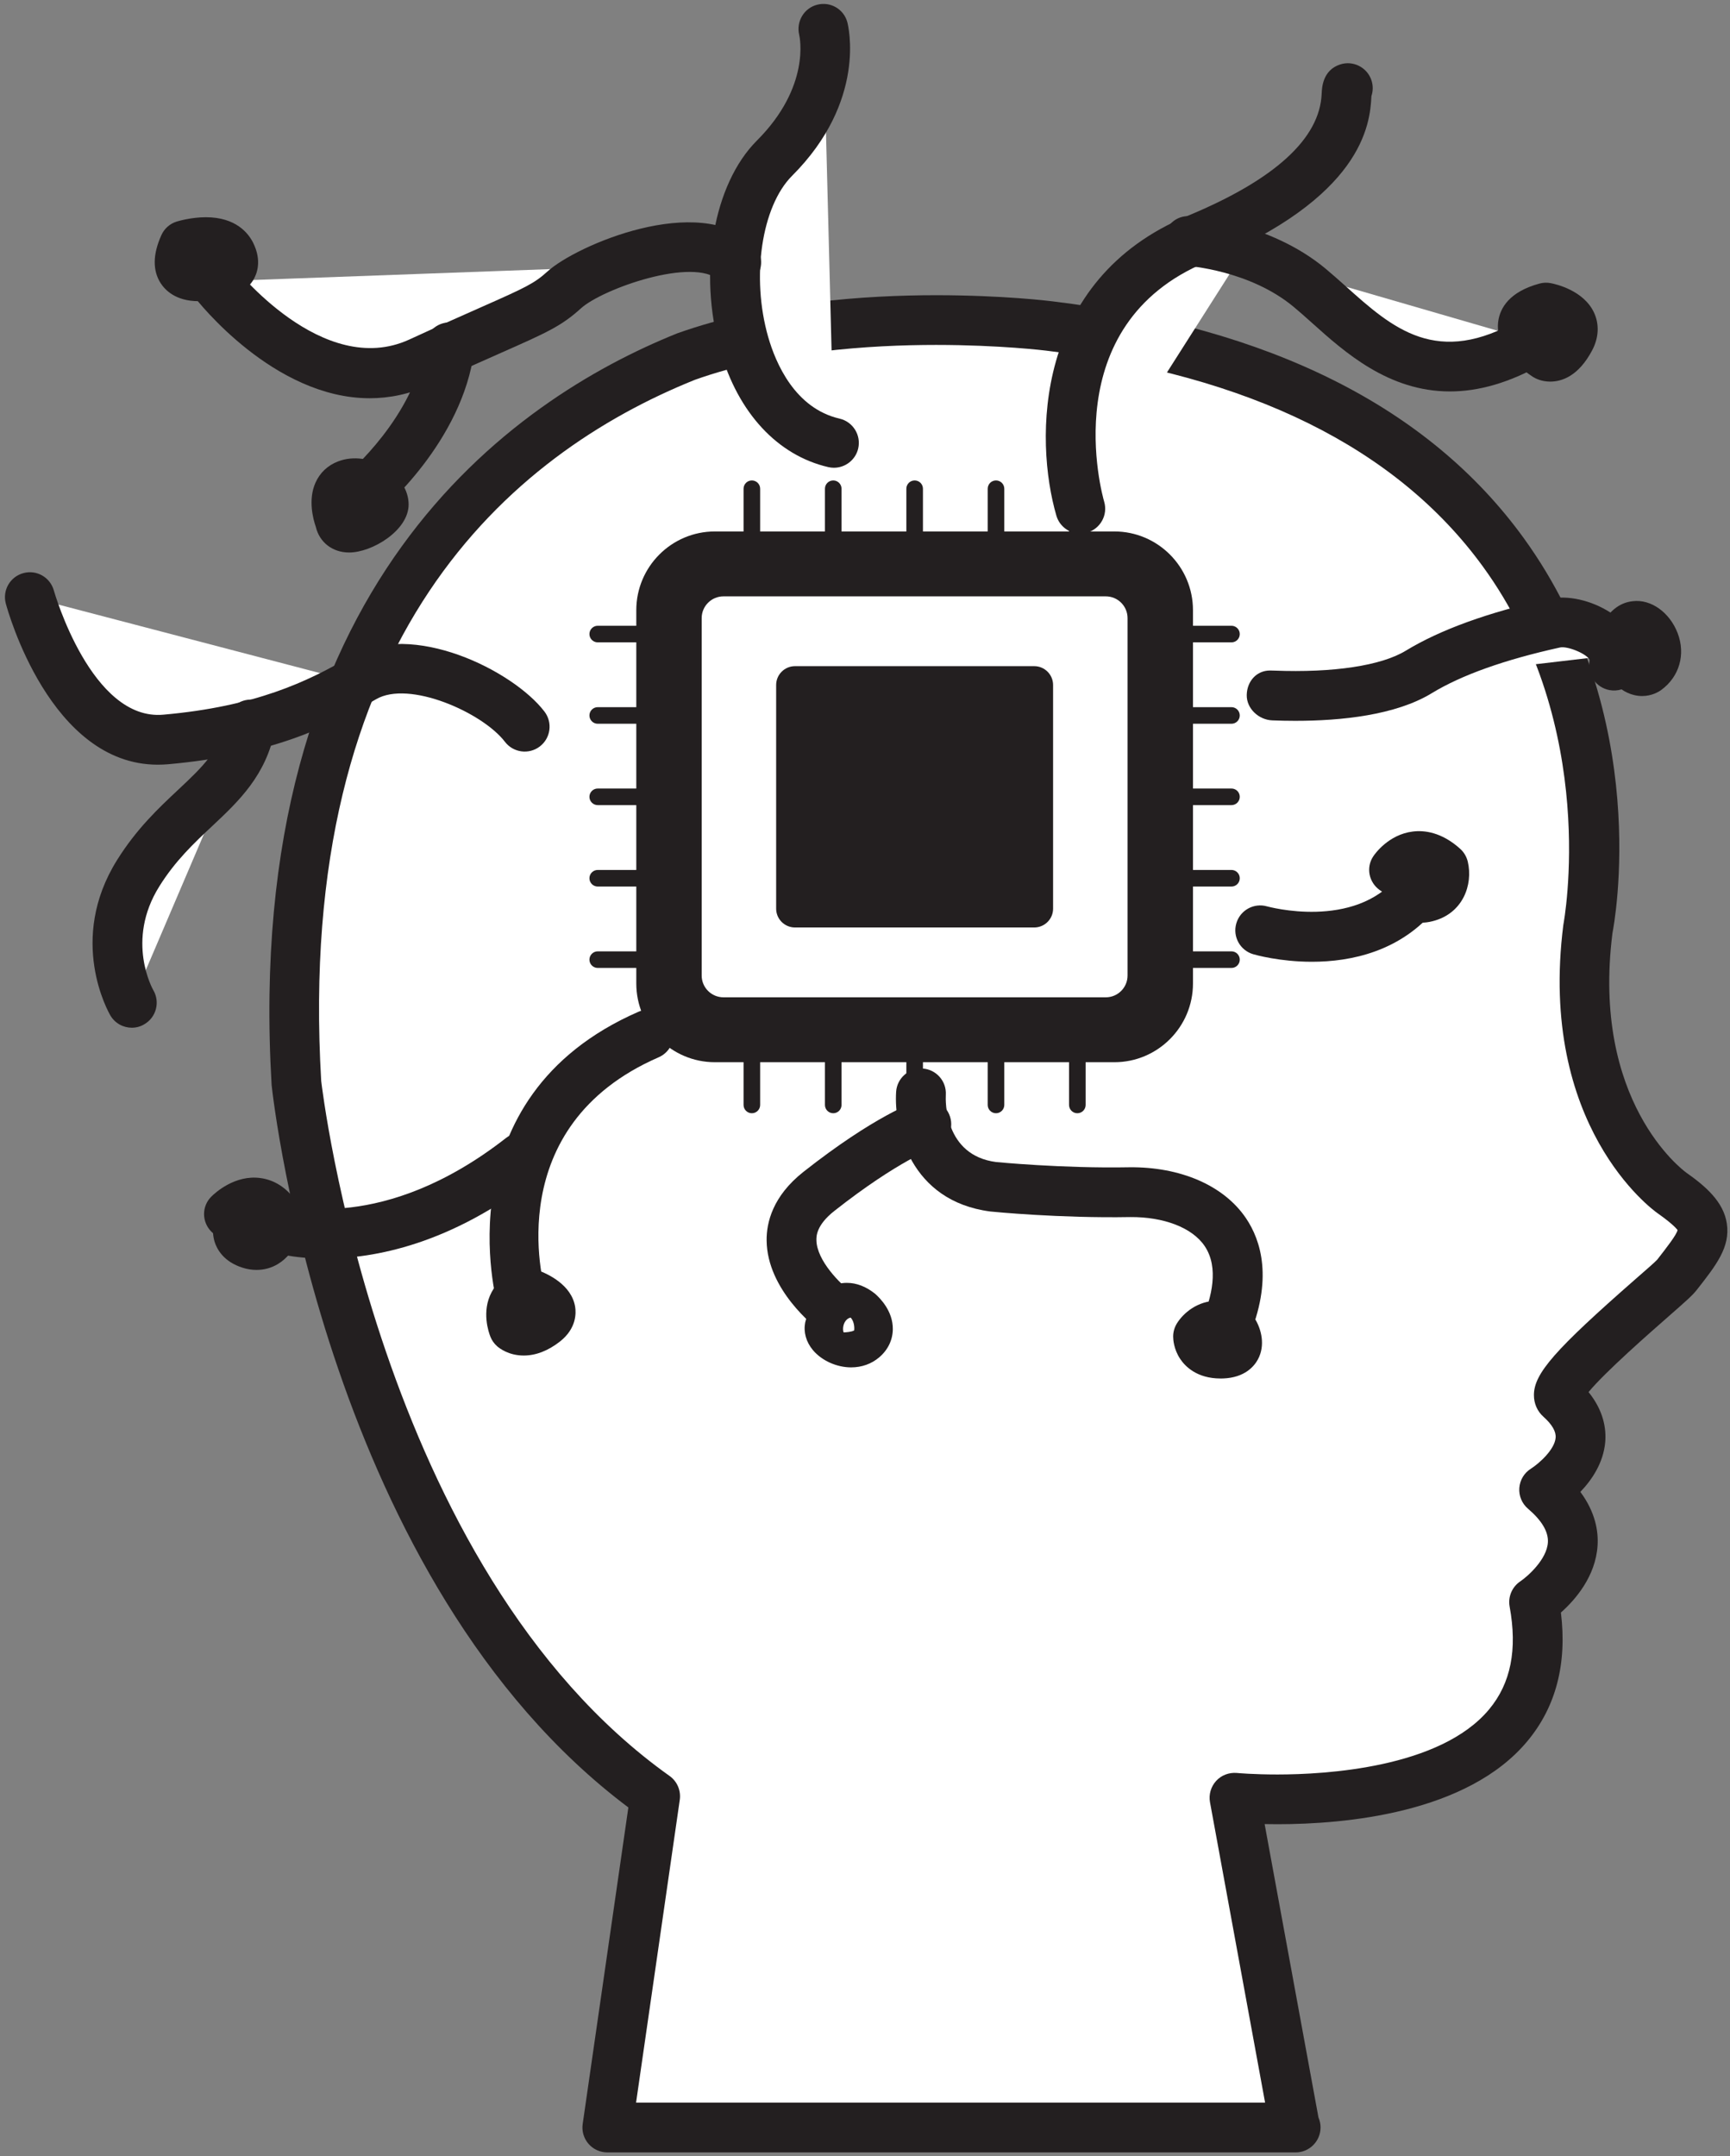 <?xml version="1.0" encoding="utf-8"?>
<!-- Generator: Adobe Illustrator 16.0.0, SVG Export Plug-In . SVG Version: 6.00 Build 0)  -->
<!DOCTYPE svg PUBLIC "-//W3C//DTD SVG 1.1//EN" "http://www.w3.org/Graphics/SVG/1.1/DTD/svg11.dtd">
<svg version="1.1" id="레이어_1" xmlns="http://www.w3.org/2000/svg" xmlns:xlink="http://www.w3.org/1999/xlink" x="0px"
	 y="0px" width="52.126px" height="64.958px" viewBox="0 0 52.126 64.958" enable-background="new 0 0 52.126 64.958"
	 xml:space="preserve">
<rect x="0" y="0" width="52.126" height="64.958" fill="#808080" stroke="none"/>
<g>
	<g>
		<path fill="#FFFFFF" d="M20.68,10.74c-5.084,2.046-12.596,7.508-11.75,21.866c0,0,1.622,14.969,10.81,21.504l-1.44,9.98h20.719
			l-1.822-9.934c0,0,10.293,0.988,9.028-5.895c0,0,2.409-1.59,0.303-3.383c0,0,2.106-1.303,0.48-2.756
			c-0.46-0.406,3.275-3.4,3.496-3.688c0.92-1.174,1.235-1.537-0.136-2.504c0,0-3.239-2.295-2.519-7.973
			c0,0,3.128-15.802-16.245-18.14C31.604,9.82,25.424,9.046,20.68,10.74z"/>
		<path fill="#231F20" d="M39.038,64.841c-0.007-0.001-0.013-0.001-0.02,0H18.299c-0.218,0-0.424-0.095-0.567-0.259
			c-0.143-0.165-0.207-0.383-0.175-0.599l1.376-9.534C9.905,47.674,8.251,33.304,8.184,32.687
			C7.295,17.616,15.456,12.034,20.4,10.044c2.667-0.953,5.713-1.151,7.805-1.151c2.013,0,3.433,0.175,3.492,0.183
			c6.571,0.793,11.353,3.19,14.208,7.126c3.911,5.392,2.732,11.64,2.68,11.903c-0.642,5.068,2.103,7.133,2.22,7.218
			c0.577,0.406,1.129,0.877,1.226,1.539c0.104,0.708-0.317,1.245-0.899,1.987c-0.131,0.169-0.297,0.316-0.857,0.807
			c-0.558,0.489-1.909,1.671-2.411,2.28c0.464,0.574,0.536,1.123,0.502,1.51c-0.056,0.628-0.406,1.14-0.749,1.497
			c0.458,0.617,0.545,1.194,0.519,1.612c-0.057,0.936-0.677,1.643-1.105,2.023c0.189,1.54-0.149,2.842-1.01,3.874
			c-1.813,2.177-5.496,2.502-7.531,2.502l0,0c-0.137,0-0.266-0.001-0.386-0.004l1.622,8.838c0.04,0.093,0.063,0.194,0.063,0.301
			C39.788,64.505,39.452,64.841,39.038,64.841z M19.165,63.341h18.953l-1.66-9.048c-0.042-0.231,0.026-0.469,0.185-0.643
			c0.158-0.173,0.384-0.259,0.624-0.24c0.017,0.002,0.497,0.046,1.223,0.046c1.426,0,4.903-0.19,6.378-1.962
			c0.654-0.785,0.856-1.798,0.618-3.096c-0.054-0.296,0.074-0.596,0.325-0.762c0.203-0.137,0.799-0.652,0.828-1.175
			c0.018-0.317-0.184-0.657-0.599-1.011c-0.183-0.155-0.28-0.389-0.262-0.628c0.019-0.239,0.149-0.455,0.354-0.581
			c0.226-0.144,0.709-0.562,0.74-0.929c0.016-0.188-0.107-0.4-0.365-0.631c-0.186-0.164-0.29-0.398-0.289-0.657
			c0.001-0.646,0.632-1.365,3.068-3.498c0.318-0.278,0.563-0.489,0.646-0.578c0.274-0.352,0.591-0.756,0.614-0.894
			c-0.006,0.003-0.066-0.128-0.611-0.512c-0.149-0.105-3.599-2.625-2.831-8.68c0.02-0.109,1.106-5.946-2.425-10.797
			c-2.602-3.575-7.031-5.763-13.166-6.503c-0.017-0.002-1.396-0.171-3.309-0.171c-1.973,0-4.836,0.183-7.272,1.053
			C15.378,13.682,8.89,19.171,9.678,32.563C9.691,32.672,11.374,47.24,20.174,53.5c0.229,0.163,0.348,0.44,0.308,0.719
			L19.165,63.341z"/>
	</g>
	<g>
		<path fill="#FFFFFF" d="M37.972,28.026c0,0,3.071,0.896,4.734-1.151"/>
		<path fill="#231F20" d="M39.529,28.973c-0.967,0-1.702-0.208-1.768-0.227c-0.398-0.116-0.626-0.532-0.51-0.93
			c0.115-0.397,0.531-0.626,0.928-0.511l0,0c0.025,0.006,2.622,0.725,3.944-0.903c0.26-0.323,0.733-0.372,1.055-0.109
			c0.322,0.261,0.371,0.733,0.109,1.055C42.217,28.667,40.703,28.973,39.529,28.973z"/>
	</g>
	<g>
		<path fill="#FFFFFF" d="M32.55,15.324c0,0-1.729-5.951,3.519-8.127c5.247-2.175,4.352-4.479,4.543-4.542"/>
		<path fill="#231F20" d="M32.549,16.074c-0.325,0-0.625-0.213-0.72-0.541c-0.663-2.281-0.689-7.104,3.952-9.029
			c2.628-1.089,3.989-2.329,4.042-3.685c0.007-0.173,0.028-0.702,0.552-0.876c0.392-0.131,0.817,0.083,0.948,0.476
			c0.053,0.16,0.049,0.326-0.001,0.475c-0.04,0.875-0.278,3.053-4.967,4.996c-4.574,1.896-3.148,7.008-3.085,7.225
			c0.116,0.397-0.113,0.813-0.511,0.929C32.689,16.065,32.619,16.074,32.549,16.074z"/>
	</g>
	<g>
		<path fill="#FFFFFF" d="M35.813,7.262c0,0,2.111,0.129,3.647,1.408c1.537,1.279,3.328,3.582,6.719,1.6"/>
		<path fill="#231F20" d="M43.686,11.792c-1.85,0-3.171-1.183-4.148-2.059c-0.191-0.171-0.376-0.337-0.557-0.487
			c-1.332-1.109-3.194-1.235-3.213-1.236c-0.413-0.025-0.728-0.381-0.703-0.794c0.025-0.413,0.373-0.736,0.794-0.703
			c0.096,0.006,2.376,0.16,4.082,1.581c0.194,0.162,0.393,0.339,0.598,0.522c1.418,1.271,2.758,2.47,5.263,1.006
			c0.355-0.208,0.815-0.09,1.026,0.269c0.209,0.357,0.089,0.817-0.269,1.026C45.479,11.547,44.527,11.792,43.686,11.792z"/>
	</g>
	<g>
		<path fill="#FFFFFF" d="M24.807,0.863c0,0,0.512,1.92-1.472,3.902c-1.983,1.984-1.536,7.807,1.792,8.575"/>
		<path fill="#231F20" d="M25.127,14.091c-0.056,0-0.112-0.006-0.169-0.019c-1.53-0.354-2.716-1.632-3.254-3.507
			c-0.675-2.354-0.212-5.016,1.101-6.329c1.625-1.625,1.29-3.125,1.275-3.188c-0.095-0.399,0.146-0.806,0.544-0.906
			c0.397-0.102,0.802,0.133,0.907,0.529c0.025,0.096,0.597,2.364-1.666,4.626c-0.92,0.921-1.236,3.053-0.719,4.855
			c0.225,0.785,0.804,2.148,2.15,2.459c0.403,0.093,0.655,0.496,0.562,0.9C25.778,13.856,25.469,14.091,25.127,14.091z"/>
	</g>
	<g>
		<path fill="#FFFFFF" d="M0.899,17.988c0,0,1.216,4.543,4.096,4.287c2.879-0.256,4.543-1.025,5.95-1.855
			c1.408-0.832,4.031,0.383,4.863,1.471"/>
		<path fill="#231F20" d="M4.753,23.036c-3.241,0-4.523-4.65-4.578-4.854c-0.107-0.4,0.13-0.81,0.53-0.917
			c0.4-0.11,0.811,0.129,0.919,0.529c0.011,0.04,1.134,3.942,3.305,3.735c2.754-0.245,4.336-0.988,5.636-1.754
			c1.85-1.093,4.894,0.424,5.84,1.661c0.251,0.329,0.189,0.8-0.14,1.051c-0.328,0.251-0.799,0.189-1.051-0.14
			c-0.675-0.883-2.893-1.865-3.886-1.281c-1.452,0.856-3.215,1.686-6.265,1.957C4.957,23.032,4.854,23.036,4.753,23.036z"/>
	</g>
	<g>
		<path fill="#FFFFFF" d="M3.972,30.21c0,0-1.089-1.857,0.191-3.903c1.28-2.049,3.008-2.496,3.391-4.48"/>
		<path fill="#231F20" d="M3.972,30.96c-0.257,0-0.508-0.132-0.647-0.371c-0.054-0.092-1.301-2.277,0.203-4.681
			c0.588-0.941,1.251-1.564,1.837-2.113c0.741-0.696,1.277-1.198,1.453-2.112c0.079-0.407,0.474-0.672,0.878-0.594
			c0.407,0.078,0.673,0.472,0.594,0.878c-0.268,1.391-1.098,2.169-1.899,2.921c-0.544,0.51-1.106,1.038-1.591,1.814
			c-1.028,1.642-0.189,3.112-0.181,3.126c0.209,0.357,0.09,0.817-0.268,1.026C4.232,30.927,4.101,30.96,3.972,30.96z"/>
	</g>
	<g>
		<path fill="#FFFFFF" d="M6.443,8.478c0,0,3.007,3.903,6.206,2.431C15.849,9.438,16.297,9.373,17,8.733
			c0.704-0.64,3.968-1.983,5.184-0.831"/>
		<path fill="#231F20" d="M11.14,11.997c-2.893,0-5.176-2.913-5.291-3.062c-0.252-0.328-0.191-0.797,0.136-1.05
			c0.328-0.253,0.798-0.193,1.052,0.134c0.027,0.034,2.684,3.411,5.299,2.208c0.931-0.428,1.63-0.738,2.171-0.977
			c1.329-0.588,1.591-0.71,1.988-1.071c0.871-0.791,4.558-2.381,6.205-0.821c0.3,0.285,0.313,0.76,0.028,1.061
			c-0.285,0.3-0.76,0.313-1.061,0.028c-0.759-0.722-3.518,0.255-4.163,0.842c-0.589,0.536-1.043,0.737-2.391,1.333
			c-0.536,0.237-1.229,0.544-2.151,0.968C12.339,11.877,11.727,11.997,11.14,11.997z"/>
	</g>
	<g>
		<path fill="#FFFFFF" d="M10.922,14.877c0,0,2.304-1.92,2.623-4.416"/>
		<path fill="#231F20" d="M10.923,15.627c-0.214,0-0.427-0.092-0.576-0.269c-0.266-0.317-0.223-0.791,0.094-1.056
			c0.021-0.018,2.083-1.771,2.36-3.936c0.053-0.411,0.43-0.698,0.839-0.649c0.411,0.053,0.701,0.428,0.649,0.839
			c-0.353,2.757-2.784,4.811-2.887,4.897C11.262,15.57,11.092,15.627,10.923,15.627z"/>
	</g>
	<g>
		<path fill="#FFFFFF" d="M38.268,20.949c0.191,0,3.007,0.191,4.479-0.705c1.471-0.896,3.519-1.344,4.094-1.471
			c0.576-0.129,1.664,0.318,1.792,0.959"/>
		<path fill="#231F20" d="M39.027,21.715c-0.24,0-0.473-0.005-0.693-0.014c-0.409-0.016-0.777-0.357-0.769-0.765
			c0.008-0.409,0.293-0.737,0.702-0.737c0.01,0,0.115,0.003,0.124,0.003c1.786,0.07,3.228-0.15,3.965-0.599
			c1.039-0.633,2.488-1.158,4.308-1.56c0.564-0.125,1.288,0.039,1.865,0.414c0.461,0.3,0.75,0.69,0.838,1.128
			c0.081,0.406-0.182,0.801-0.588,0.882c-0.406,0.083-0.801-0.182-0.882-0.588c-0.074-0.175-0.661-0.425-0.893-0.374
			c-1.674,0.369-2.97,0.832-3.867,1.379C42.048,21.547,40.408,21.715,39.027,21.715z"/>
	</g>
	<g>
		<path fill="#FFFFFF" d="M27.749,32.937c0,0-0.163,2.508,2.164,2.813c0,0,2.024,0.203,4.128,0.164
			c2.104-0.041,4.108,1.232,2.874,4.127"/>
		<path fill="#231F20" d="M36.915,40.79c-0.098,0-0.198-0.019-0.294-0.06c-0.381-0.163-0.558-0.603-0.396-0.984
			c0.276-0.647,0.513-1.556,0.072-2.209c-0.376-0.558-1.238-0.881-2.241-0.873c-2.129,0.038-4.133-0.159-4.217-0.168
			c-2.415-0.315-2.91-2.498-2.838-3.607c0.027-0.413,0.388-0.723,0.797-0.7c0.412,0.027,0.725,0.382,0.7,0.794
			c-0.01,0.19-0.048,1.819,1.513,2.023l0,0c0.004,0,1.989,0.196,4.017,0.158c1.536-0.016,2.845,0.544,3.514,1.534
			c0.452,0.669,0.829,1.844,0.064,3.638C37.483,40.619,37.206,40.79,36.915,40.79z"/>
	</g>
	<g>
		<path fill="#FFFFFF" d="M25.158,39.493c0,0-2.59-1.943-0.486-3.602c2.105-1.658,3.238-2.023,3.238-2.023"/>
		<path fill="#231F20" d="M25.157,40.243c-0.156,0-0.314-0.049-0.449-0.15c-0.163-0.123-1.592-1.237-1.609-2.72
			c-0.007-0.541,0.181-1.339,1.109-2.071c2.149-1.693,3.343-2.107,3.473-2.148c0.394-0.127,0.817,0.09,0.944,0.484
			s-0.089,0.817-0.484,0.944c-0.005,0.001-1.067,0.373-3.004,1.899c-0.541,0.427-0.539,0.762-0.538,0.872
			c0.006,0.634,0.751,1.343,1.012,1.542c0.329,0.25,0.395,0.72,0.145,1.05C25.608,40.14,25.384,40.243,25.157,40.243z"/>
	</g>
	<g>
		<path fill="#FFFFFF" d="M15.707,39.097c0,0-1.601-5.568,3.839-7.934"/>
		<path fill="#231F20" d="M15.707,39.847c-0.326,0-0.626-0.214-0.72-0.543c-0.018-0.062-1.713-6.231,4.26-8.829
			c0.383-0.163,0.823,0.01,0.987,0.389c0.165,0.38-0.009,0.822-0.389,0.987c-4.781,2.079-3.475,6.837-3.417,7.039
			c0.115,0.398-0.115,0.813-0.514,0.928C15.845,39.837,15.775,39.847,15.707,39.847z"/>
	</g>
	<g>
		<path fill="#FFFFFF" d="M8.348,36.985c0,0,3.264,1.088,7.359-2.111"/>
		<path fill="#231F20" d="M9.796,37.914c-1.006,0-1.625-0.197-1.686-0.217c-0.393-0.131-0.605-0.556-0.474-0.949
			c0.13-0.391,0.552-0.602,0.943-0.476c0.121,0.038,2.976,0.892,6.666-1.989c0.326-0.256,0.798-0.198,1.053,0.129
			c0.255,0.327,0.197,0.798-0.129,1.053C13.576,37.491,11.271,37.914,9.796,37.914z"/>
	</g>
	<g>
		<path fill="#FFFFFF" d="M6.527,8.242c0,0-1.577,0.47-0.98-0.852c0,0,1.109-0.342,1.409,0.256C7.254,8.242,6.527,8.242,6.527,8.242
			z"/>
		<path fill="#231F20" d="M5.979,9.073c-0.686,0-1.006-0.338-1.137-0.54C4.595,8.149,4.602,7.661,4.863,7.082
			c0.088-0.196,0.257-0.345,0.463-0.408c0.043-0.013,0.437-0.13,0.876-0.13c0.904,0,1.28,0.48,1.424,0.767
			c0.272,0.545,0.116,0.945-0.001,1.134C7.401,8.807,6.99,8.96,6.643,8.988C6.504,9.022,6.251,9.073,5.979,9.073z"/>
	</g>
	<g>
		<path fill="#FFFFFF" d="M10.239,15.665c0,0-0.341-0.853,0.215-1.065c0.553-0.214,1.107,0.255,1.107,0.598
			C11.562,15.537,10.324,16.263,10.239,15.665z"/>
		<path fill="#231F20" d="M10.52,16.644c-0.503,0-0.896-0.308-1.005-0.775c-0.079-0.226-0.237-0.808-0.013-1.32
			c0.133-0.304,0.37-0.529,0.684-0.649c0.94-0.362,2.126,0.394,2.126,1.298C12.312,15.981,11.211,16.644,10.52,16.644z"/>
	</g>
	<g>
		<path fill="#FFFFFF" d="M46.584,10.717c0,0-1.578-1.023,0-1.45c0,0,1.108,0.214,0.726,0.938
			C46.925,10.93,46.584,10.717,46.584,10.717z"/>
		<path fill="#231F20" d="M46.709,11.496c-0.255,0-0.437-0.09-0.522-0.143c-0.286-0.186-1.175-0.836-1.041-1.696
			c0.059-0.371,0.321-0.866,1.242-1.115c0.109-0.03,0.226-0.034,0.338-0.012c0.162,0.031,0.983,0.22,1.297,0.875
			c0.171,0.356,0.153,0.765-0.051,1.15C47.56,11.333,47.058,11.496,46.709,11.496z"/>
	</g>
	<g>
		<path fill="#FFFFFF" d="M6.897,36.579c0,0,0.896-0.896,1.493,0.17c0,0-0.17,0.939-0.853,0.727s-0.214-0.811-0.214-0.811"/>
		<path fill="#231F20" d="M7.729,38.256c-0.137,0-0.276-0.021-0.415-0.065c-0.582-0.181-0.781-0.569-0.848-0.783
			C6.44,37.32,6.425,37.233,6.419,37.15c-0.019-0.016-0.038-0.033-0.056-0.052c-0.286-0.294-0.287-0.759,0.003-1.049
			c0.112-0.112,0.716-0.671,1.49-0.559c0.34,0.047,0.823,0.24,1.188,0.893c0.085,0.152,0.115,0.329,0.083,0.5
			c-0.025,0.139-0.179,0.848-0.751,1.194C8.181,38.196,7.959,38.256,7.729,38.256z"/>
	</g>
	<g>
		<path fill="#FFFFFF" d="M48.633,20.053c0,0,0.214-1.152,0.641-1.195c0.426-0.043,0.98,0.854,0.341,1.322
			c0,0-0.299,0.215-0.597-0.383"/>
		<path fill="#231F20" d="M49.479,20.968c-0.077,0-0.161-0.009-0.249-0.031c-0.133-0.033-0.257-0.09-0.372-0.17
			c-0.113,0.036-0.237,0.045-0.365,0.022c-0.406-0.076-0.675-0.466-0.599-0.873c0.118-0.637,0.444-1.718,1.303-1.805
			c0.55-0.067,1.112,0.339,1.351,0.961c0.246,0.641,0.053,1.313-0.492,1.712C49.986,20.836,49.775,20.968,49.479,20.968z"/>
	</g>
	<g>
		<path fill="#FFFFFF" d="M42.002,26.213c0,0,0.598-0.895,1.493-0.084c0,0,0.171,0.725-0.512,0.895
			c-0.683,0.172-0.469-0.725-0.469-0.725"/>
		<path fill="#231F20" d="M42.821,27.796c-0.378,0-0.624-0.176-0.749-0.3c-0.174-0.172-0.265-0.38-0.308-0.584
			c-0.066-0.022-0.129-0.054-0.189-0.096c-0.332-0.235-0.423-0.682-0.197-1.02c0.044-0.067,0.457-0.655,1.188-0.746
			c0.342-0.044,0.87,0.014,1.432,0.522c0.113,0.102,0.191,0.236,0.227,0.384c0.165,0.701-0.15,1.568-1.061,1.795
			C43.04,27.783,42.926,27.796,42.821,27.796z"/>
	</g>
	<g>
		<path fill="#FFFFFF" d="M36.098,40.263c0,0,0.392-0.635,1.08-0.135c0,0,0.377,0.621-0.352,0.648
			C36.098,40.802,36.098,40.263,36.098,40.263z"/>
		<path fill="#231F20" d="M36.777,41.527c-0.721,0-1.074-0.373-1.22-0.594c-0.194-0.294-0.209-0.587-0.209-0.67
			c0-0.139,0.039-0.275,0.112-0.394c0.194-0.315,0.627-0.683,1.208-0.683c0.325,0,0.645,0.113,0.951,0.335
			c0.081,0.059,0.148,0.133,0.2,0.218c0.188,0.311,0.309,0.792,0.083,1.212c-0.11,0.204-0.392,0.55-1.047,0.575
			C36.845,41.526,36.787,41.527,36.777,41.527z"/>
	</g>
	<g>
		<path fill="#FFFFFF" d="M24.997,39.979c0,0,0.228-0.959,0.903-0.418c0,0,0.484,0.432,0.107,0.754
			C25.63,40.64,24.942,40.274,24.997,39.979z"/>
		<path fill="#231F20" d="M25.644,41.192c-0.436,0-0.888-0.205-1.152-0.522c-0.204-0.245-0.286-0.539-0.232-0.827
			c0.145-0.614,0.584-1.197,1.257-1.197c0.292,0,0.579,0.111,0.852,0.33c0.149,0.132,0.538,0.521,0.532,1.066
			c-0.003,0.323-0.147,0.623-0.406,0.844C26.262,41.086,25.967,41.192,25.644,41.192z M25.425,40.138
			c0.045,0,0.246-0.014,0.313-0.061c0.018-0.206-0.061-0.339-0.107-0.384c-0.03,0.004-0.073,0.021-0.11,0.053
			c-0.118,0.101-0.141,0.299-0.101,0.394C25.419,40.139,25.421,40.138,25.425,40.138z"/>
	</g>
	<g>
		<path fill="#FFFFFF" d="M15.473,39.991c0,0-0.342-0.852,0.469-1.023c0,0,1.066,0.385,0.469,0.854
			C15.813,40.29,15.473,39.991,15.473,39.991z"/>
		<path fill="#231F20" d="M15.779,40.835c-0.447,0-0.726-0.214-0.801-0.28c-0.088-0.078-0.158-0.175-0.201-0.285
			c-0.049-0.122-0.277-0.758,0.036-1.344c0.133-0.25,0.41-0.573,0.973-0.692c0.137-0.029,0.278-0.019,0.41,0.028
			c0.305,0.11,1.026,0.438,1.134,1.108c0.029,0.182,0.043,0.649-0.457,1.042C16.515,40.692,16.147,40.835,15.779,40.835z"/>
	</g>
	<path fill="#231F20" d="M21.54,31.999c-1.306,0-2.368-1.063-2.368-2.371V18.381c0-1.308,1.063-2.371,2.368-2.371h12.037
		c1.304,0,2.368,1.063,2.368,2.371v11.247c0,1.309-1.064,2.371-2.368,2.371H21.54z"/>
	<g>
		<path fill="#FFFFFF" d="M21.799,30.294c-0.5,0-0.907-0.406-0.907-0.906V18.621c0-0.5,0.407-0.906,0.907-0.906h11.519
			c0.501,0,0.906,0.406,0.906,0.906v10.767c0,0.5-0.405,0.906-0.906,0.906H21.799z"/>
		<path fill="#231F20" d="M33.317,30.544H21.799c-0.638,0-1.157-0.519-1.157-1.156V18.621c0-0.638,0.519-1.156,1.157-1.156h11.519
			c0.638,0,1.156,0.519,1.156,1.156v10.767C34.474,30.025,33.955,30.544,33.317,30.544z M21.799,17.965
			c-0.362,0-0.657,0.294-0.657,0.656v10.767c0,0.362,0.295,0.656,0.657,0.656h11.519c0.362,0,0.656-0.294,0.656-0.656V18.621
			c0-0.362-0.294-0.656-0.656-0.656H21.799z"/>
	</g>
	<path fill="#231F20" d="M23.954,27.94c-0.313,0-0.568-0.254-0.568-0.566v-6.739c0-0.313,0.255-0.567,0.568-0.567h7.209
		c0.312,0,0.567,0.255,0.567,0.567v6.739c0,0.313-0.256,0.566-0.567,0.566H23.954z"/>
	<g>
		<g>
			<g>
				<line fill="#FFFFFF" x1="35.334" y1="28.909" x2="37.105" y2="28.909"/>
				<path fill="#231F20" d="M37.105,29.159h-1.771c-0.138,0-0.25-0.112-0.25-0.25s0.112-0.25,0.25-0.25h1.771
					c0.138,0,0.25,0.112,0.25,0.25S37.244,29.159,37.105,29.159z"/>
			</g>
			<g>
				<line fill="#FFFFFF" x1="35.334" y1="26.457" x2="37.105" y2="26.457"/>
				<path fill="#231F20" d="M37.105,26.707h-1.771c-0.138,0-0.25-0.112-0.25-0.25s0.112-0.25,0.25-0.25h1.771
					c0.138,0,0.25,0.112,0.25,0.25S37.244,26.707,37.105,26.707z"/>
			</g>
			<g>
				<line fill="#FFFFFF" x1="35.334" y1="24.004" x2="37.105" y2="24.004"/>
				<path fill="#231F20" d="M37.105,24.254h-1.771c-0.138,0-0.25-0.112-0.25-0.25s0.112-0.25,0.25-0.25h1.771
					c0.138,0,0.25,0.112,0.25,0.25S37.244,24.254,37.105,24.254z"/>
			</g>
			<g>
				<line fill="#FFFFFF" x1="35.334" y1="21.553" x2="37.105" y2="21.553"/>
				<path fill="#231F20" d="M37.105,21.803h-1.771c-0.138,0-0.25-0.112-0.25-0.25s0.112-0.25,0.25-0.25h1.771
					c0.138,0,0.25,0.112,0.25,0.25S37.244,21.803,37.105,21.803z"/>
			</g>
			<g>
				<line fill="#FFFFFF" x1="35.334" y1="19.101" x2="37.105" y2="19.101"/>
				<path fill="#231F20" d="M37.105,19.351h-1.771c-0.138,0-0.25-0.112-0.25-0.25s0.112-0.25,0.25-0.25h1.771
					c0.138,0,0.25,0.112,0.25,0.25S37.244,19.351,37.105,19.351z"/>
			</g>
		</g>
		<g>
			<g>
				<line fill="#FFFFFF" x1="18.011" y1="28.909" x2="19.781" y2="28.909"/>
				<path fill="#231F20" d="M19.781,29.159h-1.771c-0.138,0-0.25-0.112-0.25-0.25s0.112-0.25,0.25-0.25h1.771
					c0.138,0,0.25,0.112,0.25,0.25S19.919,29.159,19.781,29.159z"/>
			</g>
			<g>
				<line fill="#FFFFFF" x1="18.011" y1="26.457" x2="19.781" y2="26.457"/>
				<path fill="#231F20" d="M19.781,26.707h-1.771c-0.138,0-0.25-0.112-0.25-0.25s0.112-0.25,0.25-0.25h1.771
					c0.138,0,0.25,0.112,0.25,0.25S19.919,26.707,19.781,26.707z"/>
			</g>
			<g>
				<line fill="#FFFFFF" x1="18.011" y1="24.004" x2="19.781" y2="24.004"/>
				<path fill="#231F20" d="M19.781,24.254h-1.771c-0.138,0-0.25-0.112-0.25-0.25s0.112-0.25,0.25-0.25h1.771
					c0.138,0,0.25,0.112,0.25,0.25S19.919,24.254,19.781,24.254z"/>
			</g>
			<g>
				<line fill="#FFFFFF" x1="18.011" y1="21.553" x2="19.781" y2="21.553"/>
				<path fill="#231F20" d="M19.781,21.803h-1.771c-0.138,0-0.25-0.112-0.25-0.25s0.112-0.25,0.25-0.25h1.771
					c0.138,0,0.25,0.112,0.25,0.25S19.919,21.803,19.781,21.803z"/>
			</g>
			<g>
				<line fill="#FFFFFF" x1="18.011" y1="19.101" x2="19.781" y2="19.101"/>
				<path fill="#231F20" d="M19.781,19.351h-1.771c-0.138,0-0.25-0.112-0.25-0.25s0.112-0.25,0.25-0.25h1.771
					c0.138,0,0.25,0.112,0.25,0.25S19.919,19.351,19.781,19.351z"/>
			</g>
		</g>
	</g>
	<g>
		<g>
			<g>
				<line fill="#FFFFFF" x1="22.654" y1="14.723" x2="22.654" y2="16.494"/>
				<path fill="#231F20" d="M22.654,16.744c-0.138,0-0.25-0.112-0.25-0.25v-1.771c0-0.138,0.112-0.25,0.25-0.25
					s0.25,0.112,0.25,0.25v1.771C22.904,16.632,22.792,16.744,22.654,16.744z"/>
			</g>
			<g>
				<line fill="#FFFFFF" x1="25.106" y1="14.723" x2="25.106" y2="16.494"/>
				<path fill="#231F20" d="M25.106,16.744c-0.138,0-0.25-0.112-0.25-0.25v-1.771c0-0.138,0.112-0.25,0.25-0.25
					s0.25,0.112,0.25,0.25v1.771C25.356,16.632,25.245,16.744,25.106,16.744z"/>
			</g>
			<g>
				<line fill="#FFFFFF" x1="27.559" y1="14.723" x2="27.559" y2="16.494"/>
				<path fill="#231F20" d="M27.559,16.744c-0.138,0-0.25-0.112-0.25-0.25v-1.771c0-0.138,0.112-0.25,0.25-0.25
					s0.25,0.112,0.25,0.25v1.771C27.809,16.632,27.697,16.744,27.559,16.744z"/>
			</g>
			<g>
				<line fill="#FFFFFF" x1="30.01" y1="14.723" x2="30.01" y2="16.494"/>
				<path fill="#231F20" d="M30.01,16.744c-0.138,0-0.25-0.112-0.25-0.25v-1.771c0-0.138,0.112-0.25,0.25-0.25s0.25,0.112,0.25,0.25
					v1.771C30.26,16.632,30.148,16.744,30.01,16.744z"/>
			</g>
			<g>
				<line fill="#FFFFFF" x1="32.461" y1="14.723" x2="32.461" y2="16.494"/>
				<path fill="#231F20" d="M32.461,16.744c-0.138,0-0.25-0.112-0.25-0.25v-1.771c0-0.138,0.112-0.25,0.25-0.25
					s0.25,0.112,0.25,0.25v1.771C32.711,16.632,32.599,16.744,32.461,16.744z"/>
			</g>
		</g>
		<g>
			<g>
				<line fill="#FFFFFF" x1="22.654" y1="31.515" x2="22.654" y2="33.286"/>
				<path fill="#231F20" d="M22.654,33.536c-0.138,0-0.25-0.112-0.25-0.25v-1.771c0-0.138,0.112-0.25,0.25-0.25
					s0.25,0.112,0.25,0.25v1.771C22.904,33.424,22.792,33.536,22.654,33.536z"/>
			</g>
			<g>
				<line fill="#FFFFFF" x1="25.106" y1="31.515" x2="25.106" y2="33.286"/>
				<path fill="#231F20" d="M25.106,33.536c-0.138,0-0.25-0.112-0.25-0.25v-1.771c0-0.138,0.112-0.25,0.25-0.25
					s0.25,0.112,0.25,0.25v1.771C25.356,33.424,25.245,33.536,25.106,33.536z"/>
			</g>
			<g>
				<line fill="#FFFFFF" x1="27.559" y1="31.515" x2="27.559" y2="33.286"/>
				<path fill="#231F20" d="M27.559,33.536c-0.138,0-0.25-0.112-0.25-0.25v-1.771c0-0.138,0.112-0.25,0.25-0.25
					s0.25,0.112,0.25,0.25v1.771C27.809,33.424,27.697,33.536,27.559,33.536z"/>
			</g>
			<g>
				<line fill="#FFFFFF" x1="30.01" y1="31.515" x2="30.01" y2="33.286"/>
				<path fill="#231F20" d="M30.01,33.536c-0.138,0-0.25-0.112-0.25-0.25v-1.771c0-0.138,0.112-0.25,0.25-0.25s0.25,0.112,0.25,0.25
					v1.771C30.26,33.424,30.148,33.536,30.01,33.536z"/>
			</g>
			<g>
				<line fill="#FFFFFF" x1="32.461" y1="31.515" x2="32.461" y2="33.286"/>
				<path fill="#231F20" d="M32.461,33.536c-0.138,0-0.25-0.112-0.25-0.25v-1.771c0-0.138,0.112-0.25,0.25-0.25
					s0.25,0.112,0.25,0.25v1.771C32.711,33.424,32.599,33.536,32.461,33.536z"/>
			</g>
		</g>
	</g>
</g>
</svg>
